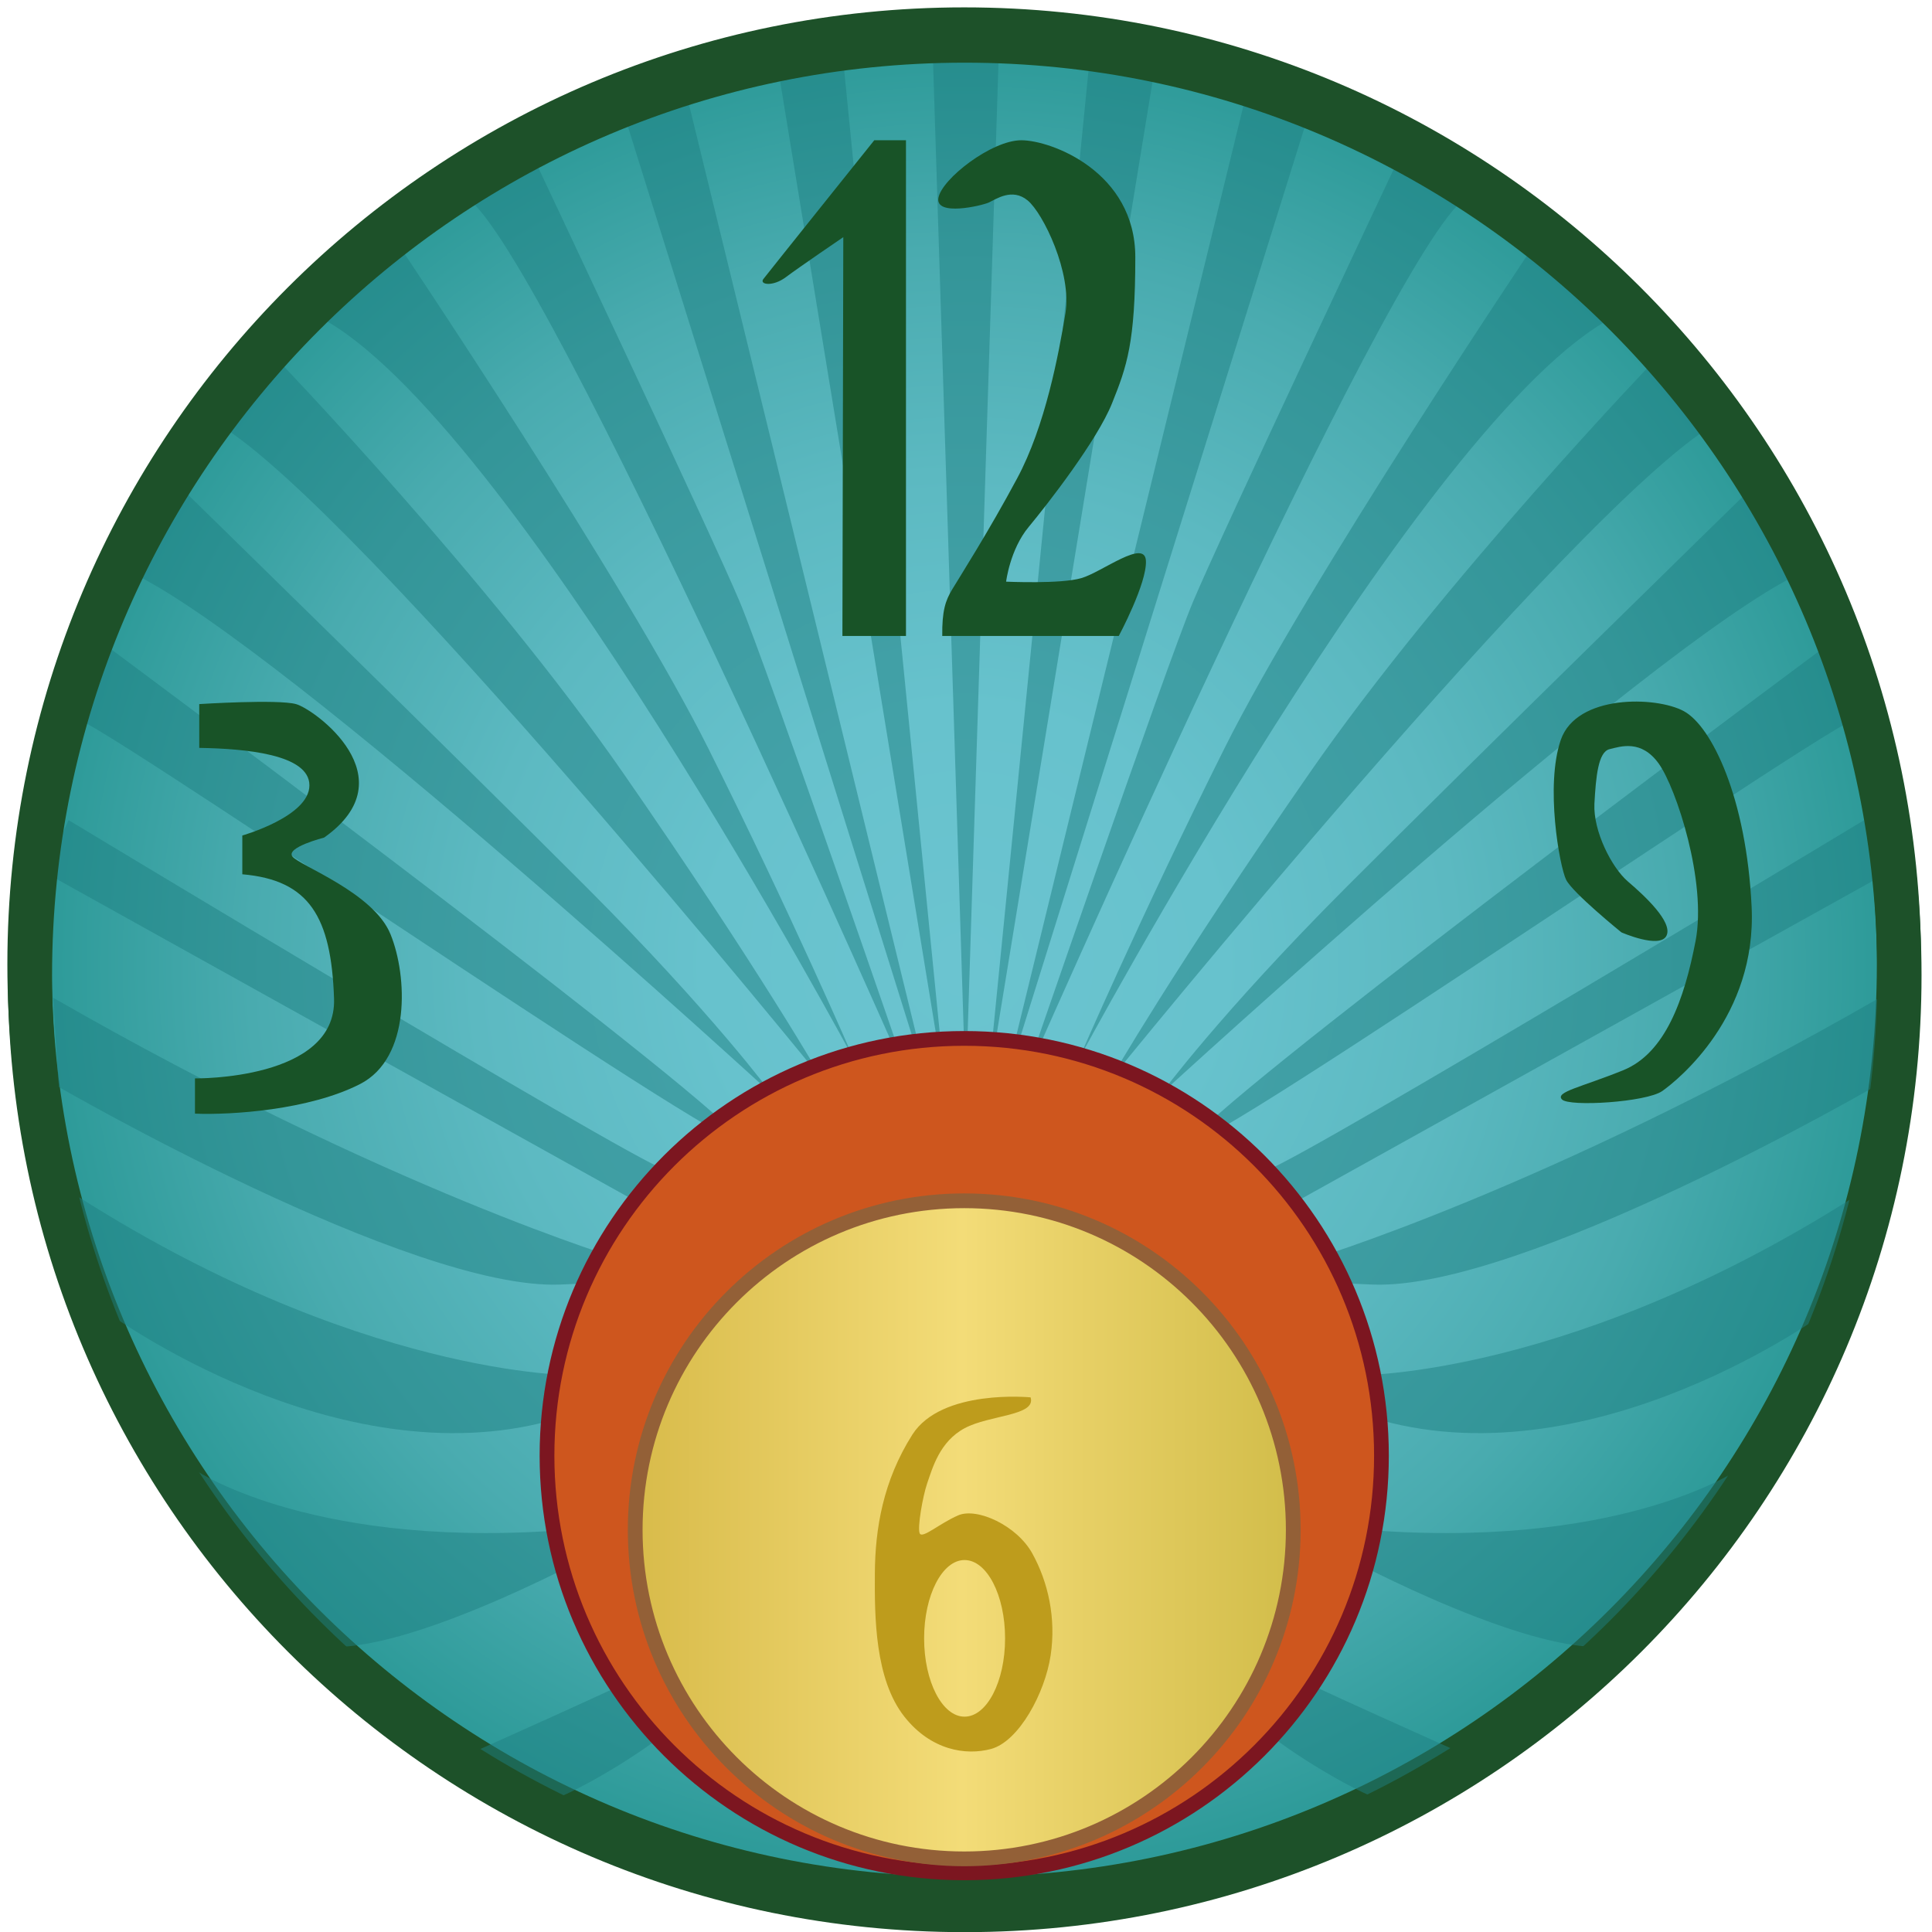 <svg width="131" height="131" viewBox="0 0 131 131" fill="none" xmlns="http://www.w3.org/2000/svg">
<path d="M65.38 128.76C100.384 128.76 128.76 100.384 128.76 65.38C128.76 30.376 100.384 2 65.38 2C30.376 2 2 30.376 2 65.38C2 100.384 30.376 128.76 65.38 128.76Z" fill="url(#paint0_radial_887_1875)" stroke="#1D5129" stroke-width="3" stroke-miterlimit="10"/>
<path opacity="0.5" d="M65.48 74.18L67.75 2.75H63.22L65.48 74.18Z" fill="#1F8183"/>
<path opacity="0.5" d="M64.13 74.159L57.07 3.039L52.59 3.629L64.13 74.159Z" fill="#1F8183"/>
<path opacity="0.5" d="M63.22 74.641L46.26 5.211L41.9 6.421L63.22 74.641Z" fill="#1F8183"/>
<path opacity="0.5" d="M31.68 13.43L36.17 10.67C36.17 10.67 48.32 36.41 50.16 40.81C52 45.2 61.8 73.71 61.8 73.71C61.8 73.71 36.99 17.11 31.68 13.43Z" fill="#1F8183"/>
<path opacity="0.5" d="M21.69 21.521L27.05 16.641C27.05 16.641 42.37 39.431 48.02 50.731C53.67 62.031 57.93 71.891 57.93 71.891C57.93 71.891 34.52 28.221 21.69 21.521Z" fill="#1F8183"/>
<path opacity="0.5" d="M14.8 28.761L18.73 24.301C18.73 24.301 33.19 39.331 42.28 52.451C51.38 65.571 55.78 73.231 55.78 73.231C55.78 73.231 24.37 34.471 14.8 28.761Z" fill="#1F8183"/>
<path opacity="0.5" d="M9.15 38.951L12.5 33.301C12.5 33.301 31.31 51.681 39.81 60.201C48.31 68.721 52.33 74.181 52.33 74.181C52.33 74.181 19.49 44.021 9.15 38.951Z" fill="#1F8183"/>
<path opacity="0.5" d="M5.32 48.761L7.14 43.73C7.14 43.73 44.29 71.3 49.75 76.76C55.2 82.221 9.82 50.92 5.32 48.761Z" fill="#1F8183"/>
<path opacity="0.5" d="M4.65 55.609C4.65 55.609 42.09 78.209 45.15 79.349C48.21 80.489 43.81 81.839 43.81 81.839L3.02 59.149L4.65 55.609Z" fill="#1F8183"/>
<path opacity="0.5" d="M3.6 67.65L3.98 73.7C3.98 73.7 27.82 87.49 37.97 87.1C48.12 86.72 42.37 85.47 42.37 85.47C42.37 85.47 26.38 80.74 3.6 67.65Z" fill="#1F8183"/>
<path opacity="0.5" d="M4.46 80.6L7.33 89.03C7.33 89.03 22.74 100.33 37.39 96.31C52.04 92.29 39.02 93.25 39.02 93.25C39.02 93.25 24.18 93.43 4.46 80.6Z" fill="#1F8183"/>
<path opacity="0.5" d="M13.36 99.75C13.36 99.75 21.5 105.21 39.02 103.68C56.54 102.15 39.81 105.59 39.81 105.59C39.81 105.59 26.48 112.77 21.31 111.53C18.63 110.18 13.36 99.75 13.36 99.75Z" fill="#1F8183"/>
<path opacity="0.5" d="M31.68 118.989C31.68 118.989 43.5 113.719 43.99 113.339C44.48 112.959 46.58 116.019 45.34 117.269C44.1 118.509 38.73 121.869 36.53 122.339C34.33 122.809 31.68 118.989 31.68 118.989Z" fill="#1F8183"/>
<path opacity="0.5" d="M66.92 74.159L73.98 3.039L78.46 3.629L66.92 74.159Z" fill="#1F8183"/>
<path opacity="0.5" d="M67.83 74.641L84.79 5.211L89.15 6.421L67.83 74.641Z" fill="#1F8183"/>
<path opacity="0.5" d="M99.37 13.43L94.88 10.67C94.88 10.67 82.73 36.41 80.89 40.81C79.05 45.2 69.25 73.71 69.25 73.71C69.25 73.71 94.06 17.11 99.37 13.43Z" fill="#1F8183"/>
<path opacity="0.5" d="M109.36 21.521L104 16.641C104 16.641 88.68 39.431 83.03 50.731C77.38 62.031 73.12 71.891 73.12 71.891C73.12 71.891 96.53 28.221 109.36 21.521Z" fill="#1F8183"/>
<path opacity="0.5" d="M116.25 28.761L112.32 24.301C112.32 24.301 97.86 39.331 88.77 52.451C79.67 65.571 75.27 73.231 75.27 73.231C75.27 73.231 106.68 34.471 116.25 28.761Z" fill="#1F8183"/>
<path opacity="0.5" d="M121.9 38.951L118.55 33.301C118.55 33.301 99.74 51.681 91.24 60.201C82.74 68.721 78.72 74.181 78.72 74.181C78.72 74.181 111.56 44.021 121.9 38.951Z" fill="#1F8183"/>
<path opacity="0.5" d="M125.73 48.761L123.91 43.73C123.91 43.73 86.76 71.3 81.3 76.76C75.85 82.221 121.23 50.92 125.73 48.761Z" fill="#1F8183"/>
<path opacity="0.5" d="M126.4 55.609C126.4 55.609 88.96 78.209 85.9 79.349C82.84 80.499 87.24 81.839 87.24 81.839L128.03 59.149L126.4 55.609Z" fill="#1F8183"/>
<path opacity="0.5" d="M127.45 67.65L127.07 73.7C127.07 73.7 103.23 87.49 93.08 87.1C82.93 86.72 88.68 85.47 88.68 85.47C88.68 85.47 104.67 80.74 127.45 67.65Z" fill="#1F8183"/>
<path opacity="0.5" d="M126.59 80.6L123.72 89.03C123.72 89.03 108.31 100.33 93.66 96.31C79.01 92.29 92.03 93.25 92.03 93.25C92.03 93.25 106.87 93.43 126.59 80.6Z" fill="#1F8183"/>
<path opacity="0.5" d="M117.69 99.75C117.69 99.75 109.55 105.21 92.03 103.68C74.51 102.15 91.24 105.59 91.24 105.59C91.24 105.59 104.57 112.77 109.74 111.53C112.42 110.18 117.69 99.75 117.69 99.75Z" fill="#1F8183"/>
<path opacity="0.5" d="M99.37 118.989C99.37 118.989 87.55 113.719 87.06 113.339C86.57 112.959 84.47 116.019 85.71 117.269C86.95 118.519 92.32 121.869 94.52 122.339C96.72 122.809 99.37 118.989 99.37 118.989Z" fill="#1F8183"/>
<path d="M65.41 129.51C100.414 129.51 128.79 101.134 128.79 66.13C128.79 31.126 100.414 2.75 65.41 2.75C30.406 2.75 2.03 31.126 2.03 66.13C2.03 101.134 30.406 129.51 65.41 129.51Z" stroke="#1D5129" stroke-width="3" stroke-miterlimit="10"/>
<path d="M65.38 126.99C81.004 126.99 93.67 114.324 93.67 98.7C93.67 83.076 81.004 70.41 65.38 70.41C49.756 70.41 37.09 83.076 37.09 98.7C37.09 114.324 49.756 126.99 65.38 126.99Z" fill="#CE561E" stroke="#7C1620" stroke-miterlimit="10"/>
<path d="M65.38 126.04C77.701 126.04 87.69 116.051 87.69 103.73C87.69 91.408 77.701 81.42 65.38 81.42C53.059 81.42 43.07 91.408 43.07 103.73C43.07 116.051 53.059 126.04 65.38 126.04Z" fill="url(#paint1_linear_887_1875)" stroke="#936037" stroke-miterlimit="10"/>
<path d="M13.51 50.711V47.741C13.51 47.741 18.82 47.401 20.07 47.741C21.31 48.081 27.73 52.721 21.98 56.791C21.98 56.791 19.35 57.461 19.83 58.081C20.31 58.701 25.34 60.521 26.48 63.351C27.63 66.171 27.87 71.731 24.42 73.501C20.97 75.271 15.66 75.611 13.22 75.511V73.121C13.22 73.121 22.84 73.261 22.65 67.711C22.46 62.161 20.97 59.671 16.43 59.281V56.651C16.43 56.651 20.98 55.361 20.98 53.251C20.98 51.141 16.62 50.761 13.51 50.711Z" fill="#185327"/>
<path d="M109.94 63.219C109.94 63.219 112.56 64.369 113 63.439C113.44 62.509 111.47 60.699 110.38 59.769C109.29 58.839 108.02 56.359 108.11 54.499C108.21 52.649 108.37 50.989 109.13 50.799C109.9 50.609 111.3 50.129 112.48 51.789C113.66 53.449 115.74 59.789 114.97 63.799C114.2 67.809 112.9 71.419 110.06 72.569C107.22 73.719 105.43 74.039 105.91 74.549C106.39 75.059 111.62 74.739 112.71 73.979C113.8 73.209 119.12 68.909 118.77 61.499C118.42 54.099 116.06 49.239 114.17 48.219C112.29 47.199 106.9 47.069 105.83 50.169C104.76 53.269 105.75 58.759 106.19 59.649C106.63 60.539 109.94 63.219 109.94 63.219Z" fill="#185327"/>
<path d="M57.12 43.12H61.43V9.51H59.28C59.28 9.51 52.05 18.54 51.76 18.92C51.47 19.3 52.4 19.46 53.29 18.79C54.18 18.12 57.18 16.08 57.18 16.08L57.12 43.12Z" fill="#185327"/>
<path d="M63.89 43.12H75.86C75.86 43.12 77.77 39.56 77.7 38.03C77.63 36.5 74.71 38.8 73.32 39.2C71.93 39.61 68.22 39.44 68.22 39.44C68.22 39.44 68.48 37.26 69.75 35.73C71.02 34.2 74.39 29.87 75.4 27.35C76.41 24.84 76.98 23.23 76.98 17.44C76.98 11.65 71.28 9.51 69.25 9.51C67.22 9.51 63.84 12.15 63.63 13.42C63.41 14.69 66.57 13.95 67.05 13.73C67.53 13.51 68.63 12.72 69.68 13.59C70.73 14.45 72.7 18.52 72.24 21.25C71.79 23.98 70.88 28.89 68.96 32.45C67.05 36.02 65.01 39.22 64.56 39.97C64.11 40.72 63.87 41.41 63.89 43.12Z" fill="#185327"/>
<path d="M70 105.339C68.95 103.429 66.24 102.199 64.97 102.749C63.7 103.299 62.53 104.359 62.36 103.969C62.19 103.589 62.57 101.449 62.87 100.569C63.23 99.539 63.71 97.749 65.41 96.839C67.11 95.929 70.27 96.009 69.88 94.749C69.88 94.749 63.85 94.149 61.86 97.279C59.87 100.419 59.34 103.669 59.32 106.669C59.3 109.659 59.32 113.869 61.33 116.409C63.13 118.679 65.48 119.049 67.2 118.589C69.1 118.069 70.86 114.779 71.24 112.239C71.62 109.699 71.06 107.259 70 105.339ZM65.4 116.399C63.89 116.399 62.66 114.019 62.66 111.089C62.66 108.159 63.89 105.779 65.4 105.779C66.92 105.779 68.15 108.159 68.15 111.089C68.15 114.019 66.92 116.399 65.4 116.399Z" fill="#BE9C1C"/>
<defs>
<radialGradient id="paint0_radial_887_1875" cx="0" cy="0" r="1" gradientUnits="userSpaceOnUse" gradientTransform="translate(65.377 65.382) scale(63.383 63.383)">
<stop offset="2.06466e-07" stop-color="#6BC4D0"/>
<stop offset="0.275" stop-color="#67C2CD"/>
<stop offset="0.524" stop-color="#5CB9C1"/>
<stop offset="0.762" stop-color="#49ABAF"/>
<stop offset="0.994" stop-color="#2B9997"/>
<stop offset="1" stop-color="#2A9996"/>
</radialGradient>
<linearGradient id="paint1_linear_887_1875" x1="43.065" y1="103.728" x2="87.69" y2="103.728" gradientUnits="userSpaceOnUse">
<stop stop-color="#D8BB4A"/>
<stop offset="0.497" stop-color="#F3DC78"/>
<stop offset="0.673" stop-color="#E7D066"/>
<stop offset="1" stop-color="#D2BD4A"/>
</linearGradient>
</defs>
</svg>
